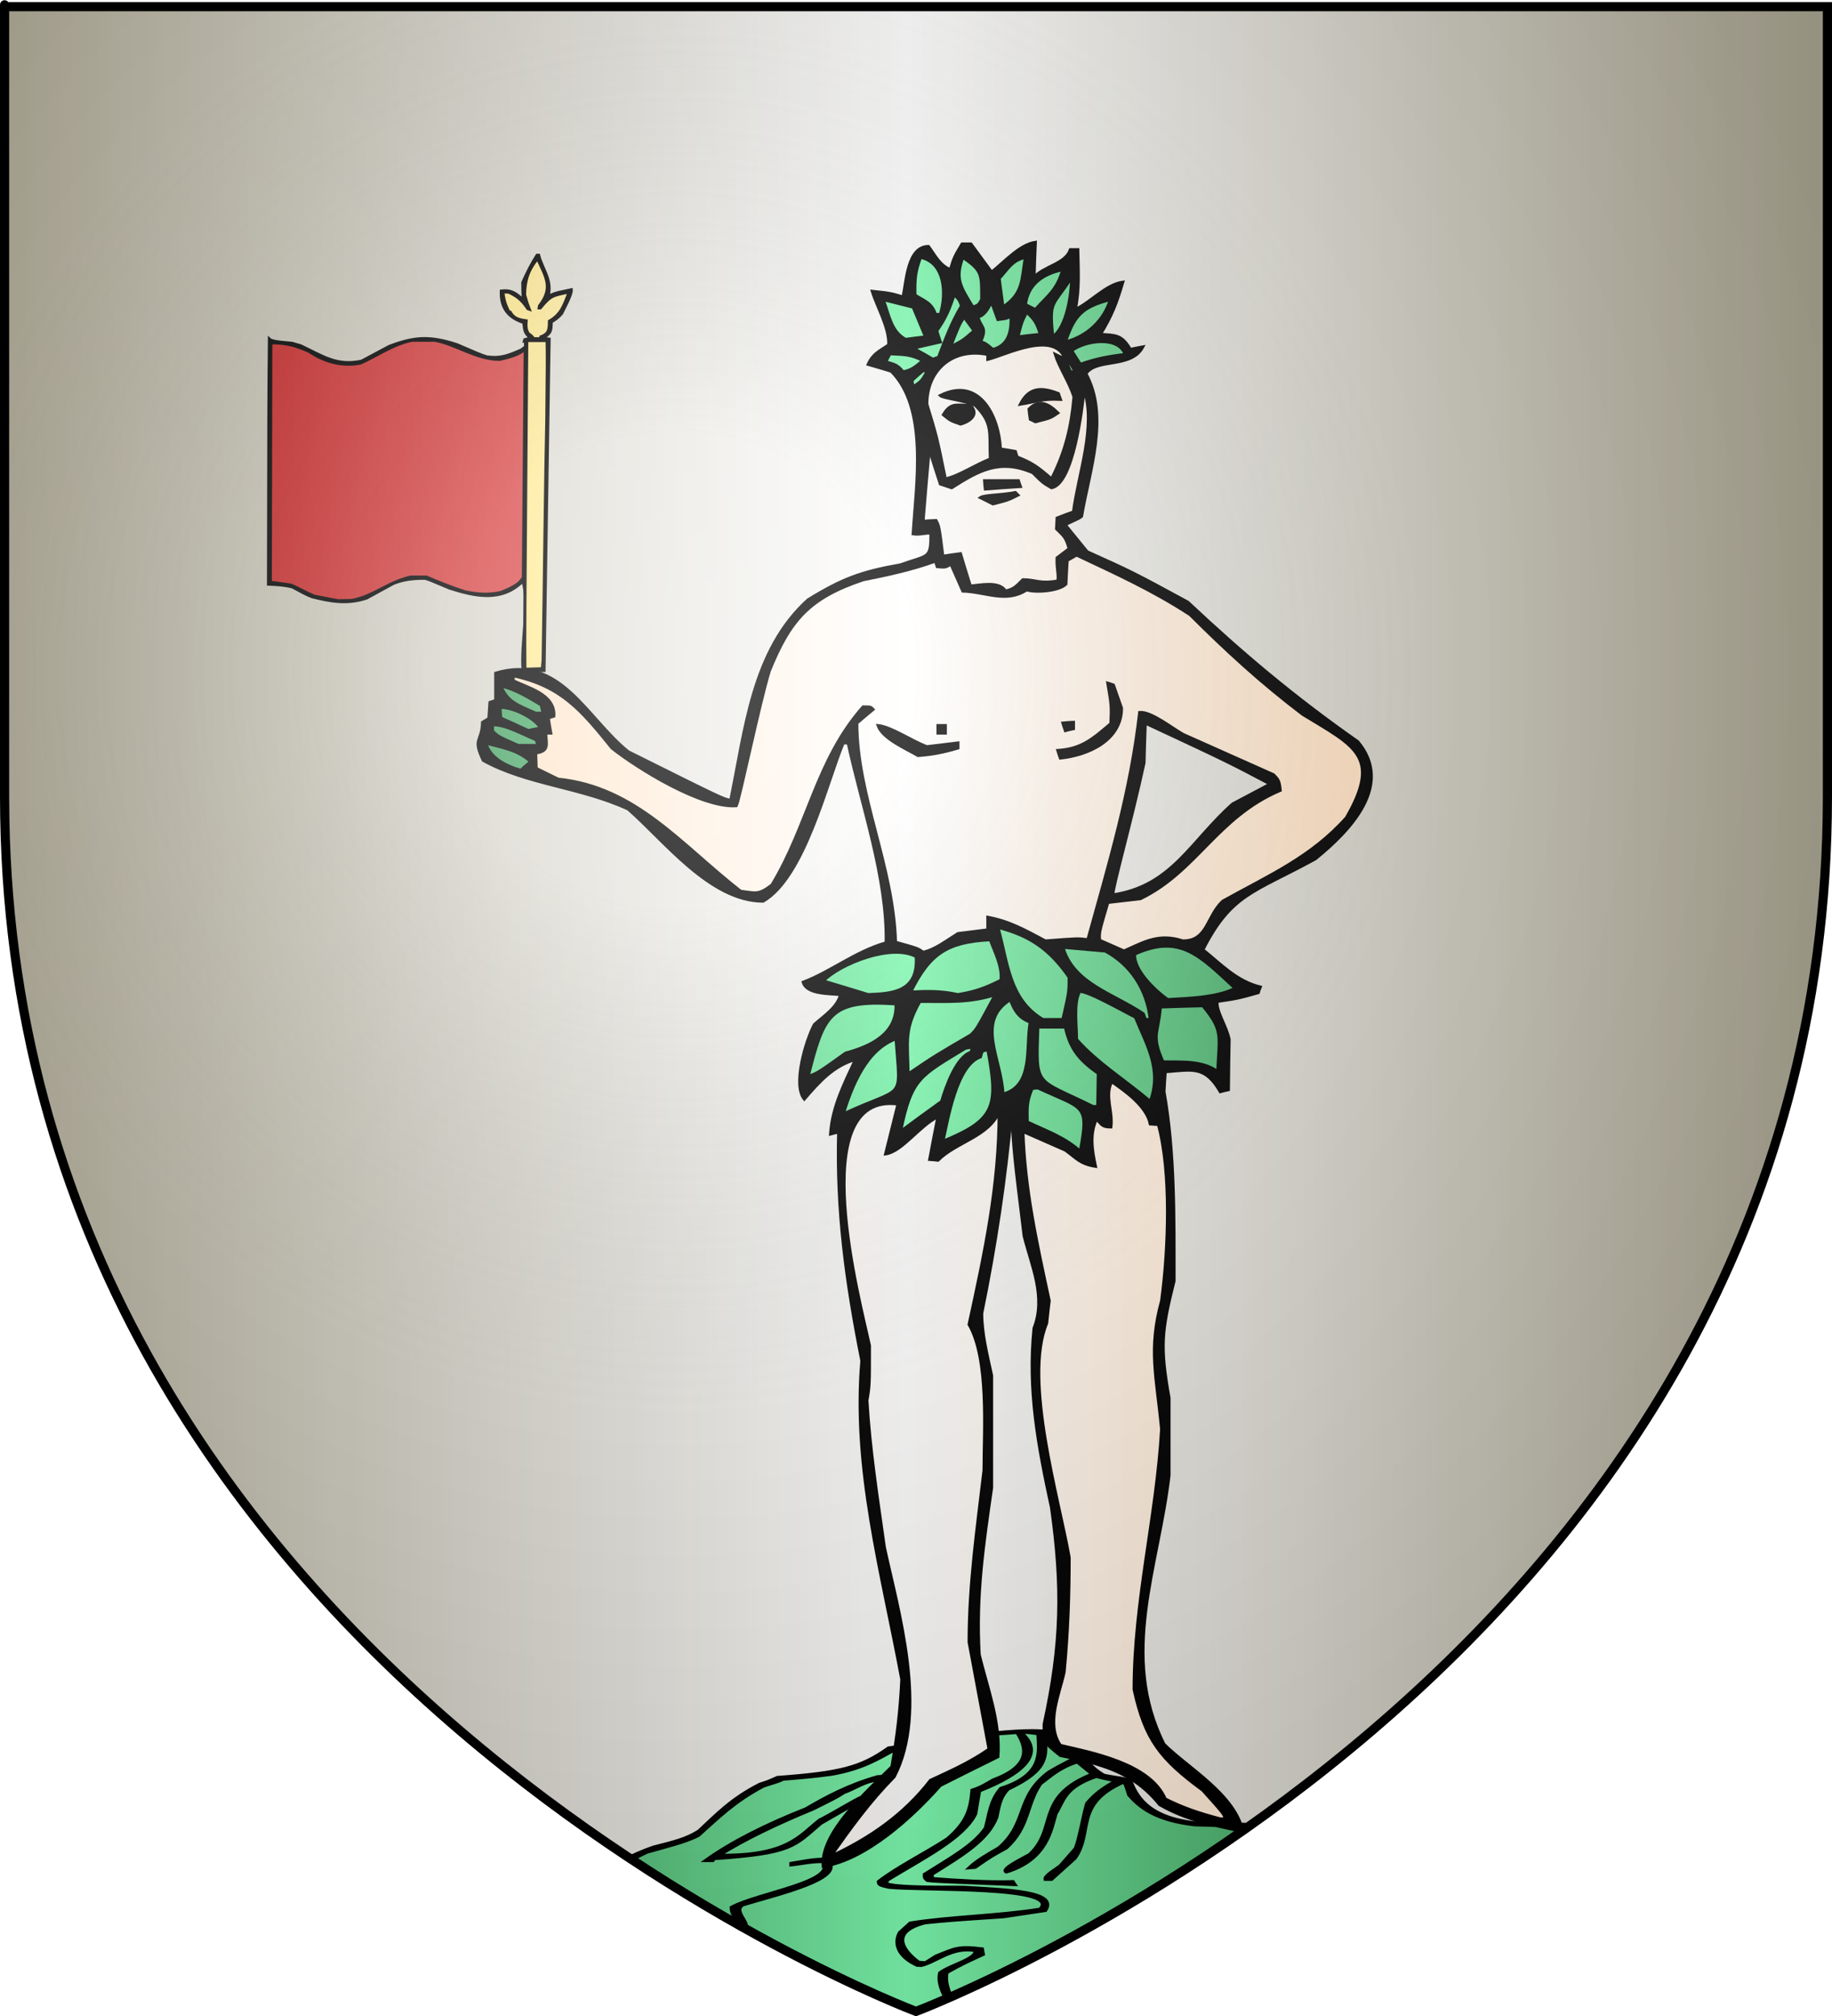 <?xml version="1.0" encoding="UTF-8" standalone="no"?><svg xmlns="http://www.w3.org/2000/svg" xmlns:cc="http://web.resource.org/cc/" xmlns:dc="http://purl.org/dc/elements/1.1/" xmlns:inkscape="http://www.inkscape.org/namespaces/inkscape" xmlns:rdf="http://www.w3.org/1999/02/22-rdf-syntax-ns#" xmlns:sodipodi="http://sodipodi.sourceforge.net/DTD/sodipodi-0.dtd" xmlns:svg="http://www.w3.org/2000/svg" xmlns:xlink="http://www.w3.org/1999/xlink" height="660" id="svg2" inkscape:export-filename="/Users/olivier/Desktop/Blason Rouge/Blason_Vide_3D.png" inkscape:export-xdpi="144" inkscape:export-ydpi="144" inkscape:version="0.44" sodipodi:docbase="D:\Mes documents\Renaud-Notre Lapin" sodipodi:docname="Blason_Vide_3D.svg" sodipodi:version="0.32" version="1.0" width="600">
	<rect width="100%" height="100%" fill="#808080" stroke="none"/>
	<sodipodi:namedview bordercolor="#666666" borderopacity="1.0" gridtolerance="10.0" guidetolerance="10.0" height="660px" id="base" inkscape:current-layer="layer3" inkscape:cx="396.46229" inkscape:cy="478.04383" inkscape:pageopacity="0.0" inkscape:pageshadow="2" inkscape:window-height="712" inkscape:window-width="1024" inkscape:window-x="-4" inkscape:window-y="-4" inkscape:zoom="0.44547727" objecttolerance="10.0" pagecolor="#ffffff" showgrid="false"/>
	<desc id="desc4">Flag of Canton of Valais (Wallis)</desc>
	<defs id="defs6">
		<linearGradient id="linearGradient2893">
			<stop id="stop2895" offset="0" style="stop-color:white;stop-opacity:0.314;"/>
			<stop id="stop2897" offset="0.19" style="stop-color:white;stop-opacity:0.251;"/>
			<stop id="stop2901" offset="0.6" style="stop-color:#6b6b6b;stop-opacity:0.125;"/>
			<stop id="stop2899" offset="1" style="stop-color:black;stop-opacity:0.125;"/>
		</linearGradient>
		<linearGradient id="linearGradient2885">
			<stop id="stop2887" offset="0" style="stop-color:white;stop-opacity:1;"/>
			<stop id="stop2891" offset="0.229" style="stop-color:white;stop-opacity:1;"/>
			<stop id="stop2889" offset="1" style="stop-color:black;stop-opacity:1;"/>
		</linearGradient>
		<linearGradient id="linearGradient2955">
			<stop id="stop2867" offset="0" style="stop-color:#fd0000;stop-opacity:1;"/>
			<stop id="stop2873" offset="0.5" style="stop-color:#e77275;stop-opacity:0.659;"/>
			<stop id="stop2959" offset="1" style="stop-color:black;stop-opacity:0.323;"/>
		</linearGradient>
		<radialGradient cx="225.524" cy="218.901" fx="225.524" fy="218.901" gradientTransform="matrix(-4.167939e-4,2.183,-1.884,-3.599562e-4,615.597,-289.121)" gradientUnits="userSpaceOnUse" id="radialGradient2961" inkscape:collect="always" r="300" xlink:href="#linearGradient2955"/>
		<polygon id="star" points="0,-1 0.588,0.809 -0.951,-0.309 0.951,-0.309 -0.588,0.809 0,-1 " transform="scale(53,53)"/>
		<clipPath id="clip">
			<path d="M 0,-200 L 0,600 L 300,600 L 300,-200 L 0,-200 z " id="path10"/>
		</clipPath>
		<radialGradient cx="225.524" cy="218.901" fx="225.524" fy="218.901" gradientTransform="matrix(-4.167939e-4,2.183,-1.884,-3.599562e-4,615.597,-289.121)" gradientUnits="userSpaceOnUse" id="radialGradient1911" inkscape:collect="always" r="300" xlink:href="#linearGradient2955"/>
		<radialGradient cx="225.524" cy="218.901" fx="225.524" fy="218.901" gradientTransform="matrix(0,1.749,-1.593,-1.049767e-7,551.788,-191.29)" gradientUnits="userSpaceOnUse" id="radialGradient2865" inkscape:collect="always" r="300" xlink:href="#linearGradient2955"/>
		<radialGradient cx="225.524" cy="218.901" fx="225.524" fy="218.901" gradientTransform="matrix(0,1.386,-1.323,-5.741131e-8,-158.082,-109.541)" gradientUnits="userSpaceOnUse" id="radialGradient2871" inkscape:collect="always" r="300" xlink:href="#linearGradient2955"/>
		<radialGradient cx="221.445" cy="226.331" fx="221.445" fy="226.331" gradientTransform="matrix(1.353,0,0,1.349,-77.629,-85.747)" gradientUnits="userSpaceOnUse" id="radialGradient3163" inkscape:collect="always" r="300" xlink:href="#linearGradient2893"/>
	<linearGradient gradientUnits="userSpaceOnUse" id="linearGradientgueules" spreadMethod="reflect" x1="297" x2="0" y1="100" y2="100"><stop id="stop15105" offset="0.000" style="stop-color:#ff8080;stop-opacity:1.000;"/><stop id="stop15106" offset="1.000" style="stop-color:#aa0000;stop-opacity:1.000;"/></linearGradient><linearGradient gradientUnits="userSpaceOnUse" id="linearGradientazur" spreadMethod="reflect" x1="297" x2="0" y1="100" y2="100"><stop id="stop15107" offset="0.000" style="stop-color:#80b3ff;stop-opacity:1.000;"/><stop id="stop15108" offset="1.000" style="stop-color:#002255;stop-opacity:1.000;"/></linearGradient><linearGradient gradientUnits="userSpaceOnUse" id="linearGradientsinople" spreadMethod="reflect" x1="297" x2="0" y1="100" y2="100"><stop id="stop15109" offset="0.000" style="stop-color:#80ffb3;stop-opacity:1.000;"/><stop id="stop15110" offset="1.000" style="stop-color:#003200;stop-opacity:1.000;"/></linearGradient><linearGradient gradientUnits="userSpaceOnUse" id="linearGradientsable" spreadMethod="reflect" x1="297" x2="0" y1="100" y2="100"><stop id="stop15111" offset="0.000" style="stop-color:#b3b3b3;stop-opacity:1.000;"/><stop id="stop15112" offset="1.000" style="stop-color:#333333;stop-opacity:1.000;"/></linearGradient><linearGradient gradientUnits="userSpaceOnUse" id="linearGradientor" spreadMethod="reflect" x1="297" x2="0" y1="100" y2="100"><stop id="stop15113" offset="0.000" style="stop-color:#ffffff;stop-opacity:1.000;"/><stop id="stop15114" offset="1.000" style="stop-color:#ffcc00;stop-opacity:1.000;"/></linearGradient><linearGradient gradientUnits="userSpaceOnUse" id="linearGradientargent" spreadMethod="reflect" x1="297" x2="0" y1="100" y2="100"><stop id="stop15115" offset="0.000" style="stop-color:#ffffff;stop-opacity:1.000;"/><stop id="stop15116" offset="1.000" style="stop-color:#aca793;stop-opacity:1.000;"/></linearGradient><linearGradient gradientUnits="userSpaceOnUse" id="linearGradientpourpre" spreadMethod="reflect" x1="297" x2="0" y1="100" y2="100"><stop id="stop15117" offset="0.000" style="stop-color:#ffffff;stop-opacity:1.000;"/><stop id="stop15118" offset="1.000" style="stop-color:#d576ad;stop-opacity:1.000;"/></linearGradient><linearGradient gradientUnits="userSpaceOnUse" id="linearGradientcarnation" spreadMethod="reflect" x1="297" x2="0" y1="100" y2="100"><stop id="stop15119" offset="0.000" style="stop-color:#ffffff;stop-opacity:1.000;"/><stop id="stop15120" offset="1.000" style="stop-color:#ffc282;stop-opacity:1.000;"/></linearGradient></defs>
	<g id="layer3" inkscape:groupmode="layer" inkscape:label="Fond écu" style="display:inline">
		<svg:path d="M 300.000,658.500 C 300.000,658.500 598.500,546.180 598.500,260.728 C 598.500,-24.723 598.500,2.176 598.500,2.176 L 1.500,2.176 L 1.500,260.728 C 1.500,546.180 300.000,658.500 300.000,658.500 z" id="path2855" style="fill:url(#linearGradientargent);stroke:black;stroke-width:1px"/></g>
	<g id="layer4" inkscape:groupmode="layer" inkscape:label="Meubles" sodipodi:insensitive="true"><svg:g id="g3"><svg:path d="M 171.318,219.508 C 170.576,210.612 173.628,196.992 171.216,190.233 C 164.269,197.181 155.519,195.160 147.292,192.544 C 140.621,189.724 140.621,189.724 139.211,189.317 C 135.287,189.317 132.511,189.593 128.921,190.931 C 125.955,192.544 122.990,194.158 120.041,195.785 C 113.776,197.835 108.616,196.948 102.279,195.378 C 100.258,194.565 100.258,194.565 95.811,192.152 C 93.093,191.469 90.549,191.338 87.933,191.235 C 88.035,131.274 88.035,131.274 88.239,111.083 C 89.184,112.028 94.067,112.188 95.608,112.391 C 96.553,112.653 97.497,112.930 98.442,113.206 C 105.738,116.636 110.215,119.995 118.427,118.250 C 121.450,116.636 124.473,115.023 127.511,113.409 C 135.883,110.226 140.766,110.008 149.516,112.799 C 156.973,116.026 156.973,116.026 159.400,116.840 C 163.977,117.465 166.347,116.462 170.707,114.616 C 171.711,113.816 171.711,113.816 172.118,113.715 C 172.118,113.032 172.118,112.363 172.118,111.694 C 171.971,111.694 171.841,111.694 171.711,111.694 C 171.753,111.534 171.797,111.375 171.856,111.229 C 173.527,110.778 173.527,110.778 173.730,110.575 C 171.725,108.962 171.841,107.958 171.550,105.574 C 166.434,103.961 163.963,100.675 164.181,95.283 C 167.307,94.876 169.036,95.980 171.362,98.306 C 171.405,97.361 171.216,96.344 171.216,92.507 C 172.568,89.439 174.108,86.358 175.896,83.567 C 176.056,83.567 176.230,83.567 176.405,83.567 C 177.655,88.334 180.882,91.562 179.487,97.158 C 181.986,95.646 184.268,95.573 187.102,94.876 C 187.247,96.387 184.704,101.054 183.934,102.609 C 182.858,103.903 181.884,104.572 180.533,105.371 C 180.489,108.642 180.372,108.874 177.771,110.778 C 178.455,110.851 179.137,110.938 179.835,111.026 C 179.283,147.177 178.731,183.343 178.179,219.508 C 175.881,219.508 173.600,219.508 171.318,219.508 z" id="path4" style="fill:#000000;stroke:black;stroke-width:1"/><svg:path d="M 171.914,219.102 C 171.812,208.606 171.812,208.606 172.524,111.490 C 174.734,111.490 176.957,111.490 179.181,111.490 C 179.283,117.756 179.283,117.756 179.080,137.336 C 178.672,153.892 178.280,193.561 177.873,216.266 C 177.786,217.153 177.699,218.040 177.611,218.941 C 175.707,218.985 173.803,219.044 171.914,219.102 z" id="path5" style="fill:url(#linearGradientor);stroke:black;stroke-width:1"/><svg:path d="M 110.753,196.686 C 108.122,196.178 105.491,195.670 102.875,195.175 C 100.855,194.361 96.422,191.948 95.201,191.541 C 92.977,191.235 90.753,190.931 88.544,190.625 C 88.588,164.489 88.632,138.368 88.689,112.246 C 93.544,112.145 96.829,113.075 101.262,115.023 C 106.218,118.366 111.973,120.038 118.020,118.860 C 123.703,116.331 128.702,112.639 134.981,111.389 C 137.467,111.389 139.953,111.389 142.438,111.389 C 149.777,112.813 156.013,117.654 163.644,117.654 C 165.853,117.102 170.679,116.142 172.015,113.918 C 171.812,138.950 171.608,163.981 171.405,189.012 C 170.126,191.584 166.536,192.965 164.050,193.969 C 159.777,194.884 156.479,194.608 152.335,193.765 C 147.830,192.326 143.789,190.683 139.618,188.910 C 137.932,188.910 136.246,188.910 134.575,188.910 C 127.322,190.480 122.206,195.335 115.186,196.585 C 113.704,196.614 112.221,196.643 110.753,196.686 z" id="path6" style="fill:url(#linearGradientgueules);stroke:black;stroke-width:1"/><svg:path d="M 174.748,110.880 C 174.138,109.994 173.832,109.805 173.076,109.311 C 172.118,107.973 172.219,106.446 172.321,105.037 C 169.951,104.688 168.280,104.324 167.073,102.202 C 166.928,102.202 166.797,102.202 166.666,102.202 C 165.358,99.542 165.039,98.321 164.646,95.545 C 165.315,95.573 165.984,95.603 166.666,95.646 C 169.530,97.042 170.925,98.161 172.873,101.040 C 173.019,101.083 173.164,101.141 173.324,101.199 C 172.626,99.382 172.626,99.382 171.812,96.547 C 171.812,91.940 173.033,88.175 176.056,84.643 C 178.905,90.878 181.273,94.236 176.667,100.181 C 176.623,100.385 176.594,100.588 176.565,100.792 C 176.695,100.792 176.826,100.792 176.957,100.792 C 180.416,96.577 180.983,96.766 186.449,95.545 C 184.733,99.905 183.992,102.783 179.937,105.168 C 179.908,107.696 179.922,109.267 177.161,110.284 C 177.161,110.473 177.161,110.676 177.161,110.880 C 176.347,110.880 175.547,110.880 174.748,110.880 z" id="path7" style="fill:url(#linearGradientor);stroke:black;stroke-width:1"/></svg:g><svg:g id="g4"><svg:path d="M 538.477,664.610 C 389.618,664.142 240.804,663.689 91.944,663.235 C 91.944,663.363 91.944,663.491 91.944,663.632 C 90.095,663.533 90.095,663.533 86.938,662.938 C 87.569,662.739 87.569,662.739 89.463,662.640 C 88.517,652.011 88.517,652.011 87.569,648.072 C 94.560,647.717 96.859,644.883 99.159,643.154 C 101.639,642.375 109.486,640.702 112.147,639.852 C 118.370,636.706 122.203,633.276 129.824,630.554 C 143.713,627.012 161.255,624.957 177.129,622.193 C 194.265,617.262 198.550,610.063 213.927,604.734 C 221.007,602.920 224.705,602.056 228.808,599.476 C 234.671,594.048 239.360,588.946 248.830,584.128 C 251.356,583.334 251.356,583.334 254.603,581.903 C 275.121,580.373 281.840,578.743 290.950,572.252 C 299.653,571.147 302.224,570.324 306.597,567.731 C 312.280,567.647 317.917,567.561 323.644,567.490 C 331.445,566.838 338.841,565.932 346.958,567.334 C 354.894,571.685 353.768,576.546 361.523,581.166 C 363.824,581.761 369.189,582.272 370.317,582.937 C 372.076,587.302 375.322,595.139 391.918,596.812 C 398.997,597.010 406.078,597.209 413.203,597.407 C 420.508,598.938 419.155,603.487 419.155,605.967 C 422.041,611.097 426.686,614.541 437.960,618.551 C 439.583,620.394 438.907,622.165 441.071,624.065 C 453.157,626.048 480.981,624.333 489.954,628.400 C 491.668,629.988 493.382,631.575 495.095,633.163 C 496.494,633.219 502.131,632.822 504.159,632.865 C 507.001,637.896 504.115,638.604 517.959,640.546 C 518.410,642.119 519.041,642.984 521.251,644.528 C 527.203,646.201 530.946,646.994 542.220,649.942 C 541.408,650.183 541.408,650.183 540.687,651.515 C 541.680,655.838 541.048,660.103 539.876,664.454 C 539.379,664.497 538.928,664.553 538.477,664.610 z" id="path8" style="fill:#000000;stroke:black;stroke-width:1"/><svg:path d="M 528.466,664.015 C 382.944,663.547 237.466,663.093 91.944,662.640 C 91.313,657.907 90.681,653.188 90.095,648.468 C 97.491,647.122 98.303,645.648 101.639,643.352 C 105.112,642.473 107.592,642.077 113.364,640.447 C 119.001,637.825 123.420,635.189 127.344,632.326 C 130.139,631.207 133.071,630.513 136.543,629.619 C 136.498,630.130 136.453,630.640 136.408,631.150 C 127.569,632.312 123.240,637.357 120.263,640.050 C 107.006,642.898 105.518,644.301 99.159,649.064 C 99.205,649.205 99.249,649.346 99.295,649.503 C 99.791,649.503 100.331,649.503 100.873,649.503 C 103.398,647.647 105.968,645.789 108.539,643.947 C 112.868,642.743 119.767,641.424 122.970,640.007 C 126.172,636.989 128.426,635.076 133.747,632.469 C 134.153,632.469 134.559,632.469 135.010,632.469 C 133.612,634.296 133.612,634.296 132.981,636.266 C 129.328,638.307 127.434,639.654 125.450,641.977 C 112.282,645.052 110.027,646.484 107.006,651.812 C 107.637,651.756 108.313,651.700 108.990,651.657 C 113.590,646.838 113.500,645.138 127.164,642.616 C 128.156,641.354 129.553,638.066 133.928,637.641 C 134.288,637.853 134.650,638.066 135.010,638.278 C 140.377,638.760 144.254,638.590 144.254,640.801 C 143.443,640.546 143.443,640.546 141.865,640.546 C 137.896,644.203 132.079,647.575 126.081,651.034 C 126.126,651.232 126.172,651.445 126.216,651.657 C 126.712,651.657 127.254,651.657 127.795,651.657 C 132.034,649.021 136.272,646.385 140.511,643.749 C 142.992,641.581 142.992,641.581 144.254,640.985 C 144.254,643.876 139.655,647.136 137.986,650.240 C 136.949,650.792 135.912,651.345 134.874,651.912 C 135.280,652.068 135.686,652.237 136.092,652.408 C 138.618,651.430 138.618,651.430 138.933,651.034 C 142.496,651.104 145.292,650.481 148.133,650.579 C 147.502,651.204 146.870,651.827 146.284,652.451 C 146.780,652.451 147.276,652.451 147.817,652.451 C 149.621,651.104 149.801,650.183 153.950,649.658 C 153.093,651.289 152.281,652.933 151.469,654.576 C 152.101,654.520 152.777,654.463 153.454,654.421 C 154.762,652.507 156.160,650.722 156.160,648.865 C 155.889,648.809 155.618,648.752 155.348,648.709 C 150.658,649.333 145.608,650.211 140.827,650.438 C 140.331,647.306 143.848,644.500 146.734,641.581 C 146.734,637.782 143.262,638.931 136.228,637.684 C 133.116,634.920 137.490,631.561 139.881,628.982 C 152.597,626.785 165.946,624.957 178.392,622.591 C 193.859,618.212 200.533,611.721 211.897,606.364 C 217.895,604.635 224.659,603.076 228.808,600.851 C 235.211,595.168 240.442,589.797 250.093,584.709 C 255.099,583.136 255.099,583.136 256.497,582.484 C 266.057,581.662 266.057,581.662 272.325,580.869 C 282.697,579.040 287.657,575.752 293.430,572.649 C 300.058,571.728 304.974,570.324 308.491,568.312 C 316.834,568.100 324.500,567.887 333.024,567.192 C 336.496,572.564 337.217,578.289 325.222,582.739 C 323.192,583.873 321.388,585.120 318.323,586.084 C 317.827,591.980 316.834,596.401 310.205,602.027 C 303.125,606.633 293.700,611.309 287.657,616.015 C 287.657,616.979 288.063,617.191 291.130,617.857 C 302.134,619.005 347.995,617.361 340.554,625.042 C 326.575,627.267 311.197,627.451 298.029,629.578 C 296.857,630.626 295.685,631.675 294.557,632.723 C 292.708,636.082 293.790,640.405 300.329,643.394 C 300.780,643.409 301.276,643.423 301.772,643.451 C 307.003,642.147 311.784,637.259 319.405,638.576 C 319.675,641.396 311.288,643.239 307.725,645.918 C 306.733,650.325 310.160,654.832 312.234,659.338 C 312.910,659.381 313.588,659.438 314.309,659.494 C 312.370,654.874 309.168,650.283 310.205,645.719 C 315.256,642.955 315.256,642.955 322.066,639.809 C 321.930,639.214 321.840,638.619 321.750,638.037 C 313.407,636.961 312.370,638.137 306.463,640.405 C 305.290,641.128 304.162,641.850 303.035,642.573 C 302.314,642.516 301.636,642.459 300.960,642.417 C 295.729,638.548 291.446,632.426 303.035,629.478 C 311.152,628.684 311.152,628.684 328.649,627.508 C 333.248,626.814 337.849,626.119 342.448,625.439 C 346.732,619.175 330.227,618.749 315.571,617.857 C 310.566,617.814 292.753,618.069 290.182,616.595 C 290.363,616.199 290.588,615.802 290.814,615.419 C 302.584,608.234 315.707,601.758 319.585,593.765 C 319.991,591.271 320.396,588.776 320.848,586.282 C 335.098,580.656 342.628,574.066 334.421,567.136 C 336.451,567.094 337.623,567.278 339.923,567.590 C 340.103,573.215 342.042,580.996 327.702,585.502 C 324.140,589.570 323.914,594.175 322.696,598.484 C 318.728,604.252 311.152,608.305 302.720,613.648 C 302.720,614.824 302.720,614.824 303.666,615.617 C 306.147,615.915 306.147,615.915 332.437,616.979 C 332.212,616.666 331.986,616.340 331.806,616.015 C 323.644,616.284 313.001,615.604 305.515,615.023 C 305.380,614.555 305.290,614.102 305.199,613.648 C 315.797,607.030 323.553,602.367 326.485,594.941 C 327.206,591.795 327.387,588.649 330.227,585.701 C 343.530,579.409 342.899,575.058 342.268,567.731 C 343.350,567.745 344.432,567.759 345.560,567.788 C 349.483,570.226 350.746,572.592 352.144,575.356 C 350.881,576.249 348.401,577.226 343.396,580.189 C 332.482,588.351 336.631,596.755 327.071,604.989 C 323.282,607.185 319.901,609.085 317.375,611.480 C 318.051,611.423 318.728,611.366 319.405,611.323 C 324.590,607.738 324.590,607.738 329.596,604.989 C 337.263,598.144 336.090,590.916 340.870,583.930 C 343.982,581.606 347.093,578.629 352.775,576.844 C 354.534,578.275 356.292,579.720 358.097,581.166 C 357.645,581.166 357.239,581.166 356.834,581.166 C 339.021,588.663 346.326,598.640 337.127,607.158 C 335.684,608.036 327.161,612.089 329.596,612.854 C 343.124,608.744 344.342,598.824 345.875,593.765 C 348.761,588.975 348.807,585.163 359.043,581.563 C 362.470,582.441 362.470,582.441 365.627,582.937 C 360.892,585.489 358.412,587.458 355.886,590.420 C 354.669,594.559 353.406,602.225 352.144,605.188 C 350.475,607.087 348.807,608.985 347.138,610.884 C 345.785,611.948 341.952,614.116 342.268,615.264 C 342.990,615.264 343.710,615.264 344.432,615.264 C 347.003,612.954 349.573,610.643 352.144,608.334 C 358.187,599.845 351.828,590.690 367.791,583.533 C 368.423,583.731 368.423,583.731 369.685,587.670 C 373.023,591.398 378.073,595.933 391.287,597.407 C 397.735,597.605 404.229,597.803 410.723,598.003 C 418.524,599.221 416.676,602.736 416.676,605.188 C 418.794,609.935 422.583,613.648 431.827,617.616 C 439.403,619.218 436.066,622.293 439.538,624.858 C 438.456,625.013 437.418,625.170 436.382,625.340 C 437.058,625.354 437.734,625.368 438.411,625.382 C 439.132,628.018 434.037,632.326 432.323,635.090 C 430.159,641.269 434.172,641.552 444.228,646.696 C 445.175,647.802 445.806,649.758 448.602,650.636 C 462.627,642.786 458.749,634.239 467.722,626.232 C 474.036,626.530 481.973,626.927 487.114,628.486 C 489.594,629.974 491.668,632.114 493.382,633.900 C 496.494,633.829 499.606,633.772 502.762,633.715 C 504.250,637.839 503.709,639.469 516.561,640.985 C 516.787,642.700 517.147,643.480 520.620,645.124 C 536.583,649.362 536.583,649.362 537.846,649.460 C 538.928,654.222 538.658,658.998 538.477,663.830 C 535.141,663.887 531.804,663.944 528.466,664.015 z" id="path9" style="fill:url(#linearGradientsinople);stroke:black;stroke-width:1"/><svg:path d="M 257.309,655.157 C 257.263,652.847 258.300,643.182 253.836,641.779 C 253.115,645.081 253.069,650.154 248.064,653.046 C 247.523,653.046 246.981,653.046 246.485,653.046 C 246.350,652.606 248.830,650.240 250.093,648.468 C 250.634,646.541 251.582,644.797 250.724,642.955 C 247.884,644.033 245.043,645.109 242.247,646.201 C 240.714,649.205 237.782,651.983 234.761,654.973 C 232.867,654.874 232.867,654.874 232.371,654.619 C 234.896,652.266 238.820,649.687 238.820,647.292 C 236.159,648.029 235.031,648.497 231.604,648.666 C 230.882,648.072 230.161,647.476 229.440,646.895 C 226.463,648.298 225.787,650.906 224.253,652.649 C 223.713,652.649 223.171,652.649 222.675,652.649 C 222.359,651.501 224.434,650.268 224.434,649.064 C 220.195,650.395 212.799,653.825 208.470,654.180 C 208.560,653.981 208.650,653.783 208.740,653.584 C 216.136,651.118 224.073,648.666 228.944,645.662 C 229.620,645.605 230.296,645.563 231.018,645.520 C 231.604,646.243 232.235,646.966 232.867,647.688 C 239.090,647.419 249.778,642.360 253.385,640.928 C 254.107,640.928 254.828,640.928 255.549,640.928 C 261.142,644.982 259.112,650.594 258.255,654.973 C 257.940,655.030 257.624,655.087 257.309,655.157 z" id="path10" style="fill:#000000;stroke:black;stroke-width:1"/><svg:path d="M 116.386,651.614 C 115.529,649.162 125.586,647.221 129.237,644.925 C 130.951,642.261 131.403,641.297 136.228,639.157 C 137.310,639.115 138.437,639.072 139.565,639.029 C 139.565,639.157 139.565,639.285 139.565,639.413 C 132.710,640.943 133.477,642.091 132.349,644.727 C 127.750,647.122 121.662,649.078 117.648,651.614 C 117.197,651.614 116.792,651.614 116.386,651.614 z" id="path11" style="fill:#000000;stroke:black;stroke-width:1"/><svg:path d="M 438.276,629.974 C 438.682,629.308 439.087,628.656 439.538,628.004 C 450.812,628.302 450.812,628.302 460.959,628.245 C 461.094,628.089 461.274,627.947 461.455,627.806 C 453.833,627.863 447.294,627.706 440.125,627.409 C 440.531,626.615 440.937,625.821 441.387,625.042 C 445.762,625.340 445.762,625.340 465.197,626.034 C 460.553,631.036 459.290,636.124 457.351,641.383 C 455.367,643.607 452.841,647.193 448.602,649.064 C 445.130,645.421 437.780,643.069 433.586,639.809 C 433.586,637.357 434.488,631.505 438.276,629.974 z" id="path12" style="fill:url(#linearGradientsinople);stroke:black;stroke-width:1"/><svg:path d="M 444.544,642.955 C 441.387,642.006 438.230,641.056 435.119,640.107 C 436.878,639.554 437.328,640.234 439.538,640.405 C 439.538,640.532 439.538,640.660 439.538,640.801 C 439.944,640.801 440.350,640.801 440.756,640.801 C 442.109,641.595 444.724,642.006 446.392,642.955 C 445.762,642.955 445.130,642.955 444.544,642.955 z" id="path13" style="fill:#000000;stroke:black;stroke-width:1"/><svg:path d="M 202.202,641.383 C 203.194,639.341 213.791,637.088 213.791,634.495 C 208.740,637.059 208.740,637.059 206.080,638.080 C 205.539,638.080 204.998,638.080 204.502,638.080 C 204.321,637.924 204.187,637.782 204.051,637.641 C 209.688,637.116 216.813,631.164 217.534,629.180 C 212.529,631.746 212.529,631.746 203.555,635.529 C 203.013,635.529 202.517,635.529 202.021,635.529 C 201.977,635.373 201.931,635.232 201.886,635.090 C 208.154,632.496 218.797,628.798 218.797,625.439 C 213.791,629.025 204.457,631.802 198.550,635.331 C 197.872,635.373 197.196,635.430 196.565,635.487 C 199.361,632.100 211.627,629.719 214.377,626.431 C 204.682,630.243 190.252,634.807 182.269,639.072 C 181.593,639.086 180.917,639.101 180.286,639.115 C 180.105,639.029 179.925,638.945 179.789,638.874 C 193.228,633.092 209.868,628.486 220.330,621.896 C 221.007,621.938 221.683,621.981 222.359,622.038 C 222.630,625.254 220.240,628.684 218.797,631.944 C 216.768,634.155 209.417,640.787 202.202,641.383 z" id="path14" style="fill:#000000;stroke:black;stroke-width:1"/><svg:path d="M 449.549,639.413 C 443.281,637.740 439.538,636.961 437.644,636.365 C 440.079,635.601 448.873,637.981 451.218,638.973 C 451.083,639.115 450.947,639.256 450.812,639.413 C 450.361,639.413 449.955,639.413 449.549,639.413 z" id="path15" style="fill:#000000;stroke:black;stroke-width:1"/><svg:path d="M 231.018,637.839 C 231.018,636.649 236.655,634.736 238.820,633.715 C 244.727,629.549 239.450,628.600 239.450,624.461 C 248.199,619.671 274.445,616.072 269.349,609.453 C 265.605,609.382 262.404,610.204 259.022,610.545 C 259.022,610.374 259.022,610.204 259.022,610.049 C 262.855,609.453 266.057,608.603 270.612,608.673 C 278.593,614.711 254.783,620.125 243.329,623.610 C 240.668,625.297 243.960,628.089 244.457,630.172 C 242.968,632.567 237.692,636.522 231.018,637.839 z" id="path16" style="fill:#000000;stroke:black;stroke-width:1"/><svg:path d="M 153.319,636.861 C 155.528,635.870 158.956,634.991 190.748,623.610 C 191.199,623.554 191.649,623.512 192.145,623.469 C 192.011,623.667 191.921,623.866 191.830,624.065 C 183.487,626.431 159.857,636.450 153.319,636.861 z" id="path17" style="fill:#000000;stroke:black;stroke-width:1"/><svg:path d="M 448.918,635.487 C 445.491,634.962 442.109,634.452 438.726,633.942 C 438.546,633.729 438.411,633.517 438.276,633.318 C 442.425,633.843 446.618,634.368 450.812,634.891 C 450.812,635.090 450.812,635.289 450.812,635.487 C 450.181,635.487 449.549,635.487 448.918,635.487 z" id="path18" style="fill:#000000;stroke:black;stroke-width:1"/><svg:path d="M 438.276,629.974 C 441.433,629.832 444.499,630.795 447.656,631.448 C 452.029,631.844 452.029,631.844 456.449,631.944 C 455.367,634.013 440.531,630.626 438.276,629.974 z" id="path19" style="fill:#000000;stroke:black;stroke-width:1"/><svg:path d="M 231.018,609.113 C 239.496,603.048 250.770,597.350 263.892,592.192 C 270.296,588.464 277.511,584.483 287.387,581.662 C 291.761,581.393 293.565,581.166 297.533,582.102 C 297.713,585.248 293.790,587.147 284.230,588.649 C 284.321,588.450 284.411,588.252 284.546,588.054 C 291.265,586.183 295.369,585.248 295.008,582.300 C 283.374,582.229 283.374,584.142 276.383,586.878 C 273.903,588.450 273.903,588.450 266.373,592.192 C 254.647,597.025 244.231,601.956 235.527,607.384 C 257.804,607.654 261.682,601.135 268.266,595.933 C 273.272,593.368 278.278,590.222 281.570,588.592 C 282.246,588.536 282.922,588.493 283.599,588.450 C 278.684,591.271 273.768,594.091 268.898,596.911 C 260.104,604.351 259.698,606.732 233.949,608.475 C 233.769,608.688 233.633,608.900 233.498,609.113 C 232.641,609.113 231.830,609.113 231.018,609.113 z" id="path20" style="fill:#000000;stroke:black;stroke-width:1"/><svg:path d="M 294.241,592.787 C 293.520,590.732 298.976,586.197 305.515,585.900 C 300.555,588.195 297.669,589.825 295.639,592.631 C 295.143,592.674 294.692,592.730 294.241,592.787 z" id="path21" style="fill:#000000;stroke:black;stroke-width:1"/></svg:g><svg:g id="g5"><svg:path d="M 269.602,610.990 C 268.660,599.833 284.394,586.093 292.113,578.401 C 293.881,568.184 294.883,559.905 295.355,549.805 C 288.755,514.338 279.267,480.986 282.273,445.461 C 277.086,419.566 273.964,396.196 274.670,370.595 C 273.786,370.771 272.902,371.005 272.019,371.241 C 272.608,362.256 276.616,354.623 280.210,346.814 C 272.844,348.986 268.306,354.153 263.415,359.790 C 259.644,355.210 263.828,340.883 266.715,335.422 C 270.074,332.428 274.199,329.844 275.319,325.616 C 271.665,325.205 264.241,325.558 263.062,321.564 C 272.196,318.100 280.033,311.582 290.228,308.647 C 290.640,287.273 282.095,263.432 277.794,243.234 C 277.205,243.234 276.675,243.234 276.143,243.234 C 270.723,256.210 263.474,287.155 249.921,295.023 C 232.537,295.023 217.392,274.941 205.724,264.842 C 189.872,257.561 172.665,256.856 158.285,248.929 C 154.750,241.530 157.815,243.175 158.050,236.480 C 158.698,236.069 159.406,235.659 160.112,235.247 C 160.231,233.486 160.348,231.724 160.466,229.963 C 161.055,229.728 161.704,229.551 162.352,229.376 C 162.352,226.381 162.352,223.386 162.352,220.391 C 183.448,213.991 191.935,235.013 205.724,246.110 C 236.838,261.612 236.838,261.612 239.313,262.023 C 244.145,238.653 246.385,212.934 264.653,196.375 C 275.849,189.505 281.978,187.216 294.942,184.926 C 304.253,181.578 304.901,183.163 304.901,174.532 C 303.133,174.356 301.071,175.119 299.067,174.767 C 300.069,158.443 304.076,133.722 291.878,121.508 C 289.344,120.746 286.810,119.982 284.335,119.278 C 285.926,115.814 287.930,115.050 291.053,112.936 C 291.407,107.475 287.222,100.429 285.690,95.379 C 291.701,96.025 291.701,96.025 295.767,97.258 C 296.887,91.973 297.240,80.699 304.076,80.699 C 305.962,83.165 307.730,86.982 311.266,88.274 C 312.503,84.222 312.503,84.222 315.096,79.877 C 316.039,79.877 316.981,79.877 317.983,79.877 C 320.223,82.931 322.462,85.984 324.760,89.096 C 328.885,85.866 334.012,80.053 339.080,79.349 C 338.903,83.107 338.785,86.924 338.667,90.740 C 342.321,86.982 348.862,86.453 350.571,81.756 C 351.337,81.756 352.163,81.756 352.987,81.756 C 353.105,88.332 353.577,94.557 352.163,101.368 C 357.702,98.609 362.180,93.206 367.719,92.384 C 365.775,99.019 364.125,103.423 360.353,109.472 C 365.303,109.824 367.307,109.472 370.195,114.404 C 371.550,114.110 372.905,113.817 374.261,113.582 C 370.430,120.746 359.116,117.105 355.639,122.331 C 363.300,136.424 356.759,154.039 354.225,169.013 C 353.164,170.010 349.746,171.068 348.921,171.889 C 351.279,174.767 353.636,177.703 356.052,180.639 C 371.019,187.392 371.019,187.392 388.993,197.139 C 407.025,214.050 423.820,228.202 444.680,242.822 C 456.466,256.915 442.382,271.770 430.773,281.165 C 410.502,292.264 403.372,292.498 393.943,310.936 C 399.836,315.633 404.904,321.211 412.741,323.150 C 412.506,323.736 412.270,324.324 412.093,324.970 C 405.375,326.849 405.375,326.849 398.598,327.847 C 398.304,331.311 401.663,335.833 402.547,340.295 C 402.429,345.757 402.369,351.218 402.310,356.737 C 401.426,356.913 400.543,357.148 399.659,357.383 C 394.650,348.810 390.643,350.160 381.627,350.865 C 381.450,353.038 381.332,355.210 381.215,357.383 C 384.750,377.172 384.514,398.603 384.514,419.331 C 380.389,435.831 379.859,440.763 382.864,457.674 C 382.864,466.072 382.864,474.527 382.864,482.983 C 379.388,513.105 366.541,541.820 381.215,571.061 C 389.229,578.988 404.432,587.503 407.025,599.599 C 396.771,597.308 388.462,595.782 379.800,590.791 C 370.843,579.693 360.118,577.403 347.271,574.702 C 341.791,570.298 341.967,570.592 341.967,564.484 C 347.743,538.119 348.038,519.506 344.384,493.552 C 339.964,473.177 336.605,455.033 338.667,434.833 C 342.675,424.557 337.902,414.516 335.426,404.652 C 332.126,377.758 332.126,377.758 331.301,363.901 C 329.239,386.390 326.116,407.470 321.519,429.960 C 321.519,436.595 323.287,443.524 324.760,450.335 C 324.760,462.549 324.760,474.762 324.760,487.035 C 322.049,505.825 319.575,522.442 320.694,541.702 C 323.228,552.212 327.706,563.779 326.822,575.112 C 320.518,578.225 314.212,581.337 307.966,584.508 C 298.832,594.842 283.628,608.818 269.602,610.990 z" id="path22" style="fill:#000000;stroke:black;stroke-width:1"/><svg:path d="M 272.019,607.760 C 278.737,598.248 284.747,589.910 292.880,581.630 C 304.017,560.139 294.118,527.257 289.639,506.588 C 287.341,490.205 284.865,474.585 283.922,458.497 C 284.747,453.623 284.747,453.623 284.747,440.529 C 281.860,426.906 262.944,357.383 294.118,361.435 C 292.761,366.837 291.407,372.297 290.051,377.758 C 295.413,376.995 301.071,368.598 307.199,365.545 C 306.257,370.184 305.373,374.881 304.489,379.579 C 305.373,379.638 306.257,379.697 307.199,379.813 C 313.210,373.824 323.935,372.004 327.235,363.901 C 327.235,388.093 322.638,409.525 317.394,433.600 C 323.994,445.109 322.286,468.186 322.286,481.339 C 320.105,499.952 317.394,518.449 317.394,537.591 C 319.575,549.277 321.755,560.961 323.935,572.646 C 317.689,576.992 311.442,579.751 304.724,582.863 C 296.062,594.079 284.865,601.830 272.019,607.760 z" id="path23" style="fill:url(#linearGradientcarnation);stroke:black;stroke-width:1"/><svg:path d="M 399.659,595.488 C 392.528,593.609 387.519,591.907 381.627,588.970 C 376.618,577.285 357.407,573.820 347.271,571.413 C 342.439,564.426 346.917,554.737 348.509,547.397 C 349.746,534.479 350.158,522.266 350.158,509.876 C 346.800,490.675 335.072,451.686 342.792,433.189 C 343.028,430.723 343.323,428.256 343.618,425.849 C 339.492,406.590 335.662,389.561 335.014,370.418 C 339.610,372.415 344.265,374.470 348.921,376.525 C 352.515,379.108 353.753,381.046 358.762,381.810 C 357.583,376.290 356.818,371.241 359.116,366.308 C 360.766,367.952 360.766,368.951 363.830,368.951 C 364.478,363.666 361.708,358.851 364.066,354.094 C 368.368,357.090 375.498,362.022 376.736,367.952 C 377.620,368.011 378.504,368.070 379.388,368.128 C 383.630,383.689 382.746,408.762 380.448,425.849 C 376.088,441.703 378.798,450.629 380.448,467.892 C 378.798,496.488 371.432,524.145 371.432,553.094 C 375.026,569.534 379.977,575.817 393.943,586.093 C 400.896,593.844 400.896,593.844 401.309,595.488 C 400.720,595.488 400.189,595.488 399.659,595.488 z" id="path24" style="fill:url(#linearGradientcarnation);stroke:black;stroke-width:1"/><svg:path d="M 353.812,376.936 C 348.390,372.122 342.380,370.184 336.428,367.306 C 336.310,362.139 336.310,360.554 338.019,356.326 C 338.608,356.267 339.257,356.209 339.905,356.150 C 354.991,363.196 356.759,361.141 353.812,376.936 z" id="path25" style="fill:url(#linearGradientsinople);stroke:black;stroke-width:1"/><svg:path d="M 308.790,373.648 C 310.441,366.543 313.210,348.751 321.107,345.991 C 321.283,345.345 321.460,344.699 321.696,344.112 C 322.286,343.936 322.875,343.760 323.522,343.584 C 327.000,362.197 326.057,366.601 308.790,373.648 z" id="path26" style="fill:url(#linearGradientsinople);stroke:black;stroke-width:1"/><svg:path d="M 294.942,370.418 C 298.537,352.861 301.306,352.274 316.156,343.173 C 316.981,342.997 317.807,342.879 318.632,342.762 C 318.396,343.349 318.160,343.936 317.983,344.524 C 313.269,345.932 309.793,355.798 308.378,360.613 C 303.841,363.842 299.421,367.131 294.942,370.418 z" id="path27" style="fill:url(#linearGradientsinople);stroke:black;stroke-width:1"/><svg:path d="M 276.143,364.722 C 279.032,355.563 283.628,343.643 293.469,340.061 C 294.942,361.141 296.651,355.151 276.143,364.722 z" id="path28" style="fill:url(#linearGradientsinople);stroke:black;stroke-width:1"/><svg:path d="M 357.937,362.256 C 338.962,352.802 339.197,356.443 339.905,336.244 C 342.910,336.244 345.916,336.244 348.921,336.244 C 350.395,342.997 353.164,346.872 359.705,351.393 C 359.646,354.976 359.588,358.616 359.529,362.256 C 358.998,362.256 358.467,362.256 357.937,362.256 z" id="path29" style="fill:url(#linearGradientsinople);stroke:black;stroke-width:1"/><svg:path d="M 376.736,360.613 C 368.309,353.448 359.410,348.047 352.574,340.295 C 352.574,335.422 351.514,328.376 353.577,324.559 C 356.347,324.324 369.133,331.723 371.844,332.956 C 375.615,342.233 380.625,350.102 376.736,360.613 z" id="path30" style="fill:url(#linearGradientsinople);stroke:black;stroke-width:1"/><svg:path d="M 328.473,358.205 C 328.001,346.578 319.397,334.424 330.889,327.260 C 331.950,330.020 333.305,333.191 337.430,334.600 C 335.898,342.762 338.667,355.504 328.473,358.205 z" id="path31" style="fill:url(#linearGradientsinople);stroke:black;stroke-width:1"/><svg:path d="M 264.653,352.451 C 269.720,332.544 271.547,327.084 293.469,328.670 C 293.823,338.475 285.278,342.527 276.969,344.758 C 267.953,351.218 267.953,351.218 264.653,352.451 z" id="path32" style="fill:url(#linearGradientsinople);stroke:black;stroke-width:1"/><svg:path d="M 297.418,351.628 C 297.181,340.531 296.121,337.066 301.248,327.847 C 309.910,327.788 317.276,328.434 325.998,325.616 C 319.869,337.007 319.869,337.007 317.983,338.827 C 306.374,345.581 306.374,345.581 297.418,351.628 z" id="path33" style="fill:url(#linearGradientsinople);stroke:black;stroke-width:1"/><svg:path d="M 398.834,350.865 C 393.649,347.048 386.459,347.811 380.861,347.635 C 376.971,338.593 379.269,338.886 380.036,329.667 C 384.632,329.491 389.287,329.374 393.943,329.257 C 400.778,337.419 399.305,339.121 398.834,350.865 z" id="path34" style="fill:url(#linearGradientsinople);stroke:black;stroke-width:1"/><svg:path d="M 341.555,333.778 C 330.358,327.142 330.064,314.929 326.822,303.597 C 337.312,306.297 343.735,310.701 350.158,319.921 C 350.158,324.794 350.158,324.794 348.096,333.778 C 345.916,333.778 343.735,333.778 341.555,333.778 z" id="path35" style="fill:url(#linearGradientsinople);stroke:black;stroke-width:1"/><svg:path d="M 375.085,333.778 C 374.850,333.132 374.614,332.486 374.437,331.899 C 364.419,325.205 351.573,322.034 348.096,310.114 C 352.693,310.526 357.348,310.936 362.003,311.347 C 370.254,315.751 375.675,323.913 376.736,333.778 C 376.147,333.778 375.615,333.778 375.085,333.778 z" id="path36" style="fill:url(#linearGradientsinople);stroke:black;stroke-width:1"/><svg:path d="M 382.451,327.260 C 378.032,324.148 371.196,317.453 371.609,312.346 C 386.576,305.592 393.000,312.933 404.550,323.561 C 398.480,326.673 388.993,326.849 382.451,327.260 z" id="path37" style="fill:url(#linearGradientsinople);stroke:black;stroke-width:1"/><svg:path d="M 284.335,325.616 C 279.385,324.089 274.494,322.621 269.602,321.154 C 275.083,315.517 291.937,308.763 300.069,313.167 C 300.835,324.853 292.172,325.322 284.335,325.616 z" id="path38" style="fill:url(#linearGradientsinople);stroke:black;stroke-width:1"/><svg:path d="M 313.740,325.616 C 307.906,324.383 303.722,324.500 298.242,324.794 C 304.489,312.110 310.323,308.352 324.348,307.648 C 325.644,311.347 328.414,316.397 327.825,320.918 C 322.521,323.561 319.397,324.676 313.740,325.616 z" id="path39" style="fill:url(#linearGradientsinople);stroke:black;stroke-width:1"/><svg:path d="M 302.308,311.759 C 300.659,310.526 300.659,310.526 293.292,308.470 C 292.585,283.456 280.622,260.379 280.622,236.715 C 282.390,235.189 284.158,233.721 285.926,232.253 C 285.160,231.431 285.160,231.431 282.685,231.431 C 267.363,248.694 264.653,270.244 252.808,289.739 C 248.388,293.085 247.740,292.439 242.555,291.793 C 223.049,276.586 208.258,257.678 182.801,255.095 C 180.384,253.920 177.968,252.746 175.611,251.571 C 175.552,249.868 175.493,248.166 175.434,246.521 C 179.972,245.817 178.852,243.879 178.734,240.004 C 179.265,240.004 179.795,240.004 180.384,240.004 C 180.090,238.359 179.795,236.715 179.560,235.072 C 180.149,234.836 180.738,234.601 181.386,234.426 C 181.858,227.320 172.841,225.206 168.068,222.858 C 168.068,222.271 168.068,221.742 168.068,221.214 C 183.920,224.619 190.461,232.547 200.420,244.877 C 208.553,251.337 229.649,264.548 241.140,263.785 C 242.142,262.023 248.683,230.197 251.983,219.569 C 258.760,202.952 265.006,195.729 282.685,189.799 C 290.582,188.213 298.419,186.570 306.374,183.692 C 306.551,184.279 306.728,184.867 306.963,185.512 C 309.615,185.747 309.615,185.747 311.442,184.691 C 312.739,187.626 314.035,190.562 315.332,193.498 C 322.875,193.733 329.592,197.492 336.251,193.087 C 338.903,194.027 346.741,193.557 349.098,191.209 C 349.216,188.625 349.333,186.041 349.511,183.458 C 350.512,182.870 351.514,182.283 352.574,181.696 C 365.244,187.685 377.620,193.263 389.818,201.250 C 401.663,213.052 412.741,223.268 426.648,233.839 C 443.620,244.231 452.636,247.520 440.968,267.719 C 429.359,280.696 415.688,286.568 400.484,295.023 C 395.063,300.132 395.593,308.059 387.402,308.059 C 379.505,305.476 374.731,308.411 368.132,311.347 C 365.421,310.173 362.770,308.998 360.118,307.824 C 359.940,305.240 359.940,305.240 362.829,295.435 C 366.364,295.023 369.900,294.612 373.495,294.202 C 391.939,285.276 398.598,267.543 419.282,258.735 C 418.988,255.682 418.693,255.271 417.043,253.626 C 407.143,249.222 397.242,244.818 387.402,240.415 C 383.454,238.125 376.971,232.957 373.258,233.250 C 370.312,259.088 363.300,282.340 356.287,307.648 C 352.987,307.237 352.987,307.237 342.380,308.059 C 335.544,304.418 330.536,301.600 323.522,300.308 C 323.522,301.659 323.522,303.010 323.522,304.418 C 320.223,304.830 316.981,305.240 313.740,305.651 C 310.087,307.883 306.257,310.936 302.308,311.759 z" id="path40" style="fill:url(#linearGradientcarnation);stroke:black;stroke-width:1"/><svg:path d="M 364.478,292.969 C 364.066,291.793 370.607,268.541 374.673,249.751 C 374.791,245.406 374.909,241.060 375.085,236.715 C 402.134,249.340 402.134,249.340 416.041,256.680 C 411.916,258.853 407.791,261.025 403.726,263.198 C 390.054,275.294 383.807,290.150 364.478,292.969 z" id="path41" style="fill:url(#linearGradientargent);stroke:black;stroke-width:1"/><svg:path d="M 170.543,252.217 C 165.240,250.632 160.348,247.989 159.111,243.234 C 164.356,244.760 169.305,245.288 173.843,249.340 C 172.724,250.280 171.603,251.219 170.543,252.217 z" id="path42" style="fill:url(#linearGradientsinople);stroke:black;stroke-width:1"/><svg:path d="M 347.271,248.166 C 346.976,247.343 346.682,246.521 346.446,245.700 C 354.283,245.171 357.820,242.000 363.830,236.892 C 364.066,231.020 364.066,231.020 362.829,223.680 C 363.418,223.856 364.007,224.032 364.655,224.267 C 365.539,226.792 366.423,229.317 367.307,231.842 C 367.307,242.352 356.405,247.226 347.271,248.166 z" id="path43" style="fill:#000000;stroke:black;stroke-width:1"/><svg:path d="M 300.659,247.343 C 296.769,245.054 289.109,241.824 287.576,237.538 C 291.937,238.007 298.183,242.411 303.546,244.467 C 306.905,244.055 310.323,243.644 313.740,243.234 C 313.740,243.762 313.740,244.290 313.740,244.877 C 308.731,246.346 305.373,246.992 300.659,247.343 z" id="path44" style="fill:#000000;stroke:black;stroke-width:1"/><svg:path d="M 169.718,244.055 C 163.177,241.178 163.177,241.178 161.291,239.358 C 161.291,238.653 161.291,237.948 161.291,237.302 C 165.121,236.951 171.368,240.473 175.611,242.176 C 175.787,242.763 176.024,243.409 176.260,244.055 C 174.079,244.055 171.898,244.055 169.718,244.055 z" id="path45" style="fill:url(#linearGradientsinople);stroke:black;stroke-width:1"/><svg:path d="M 307.199,240.004 C 307.199,239.181 307.199,238.359 307.199,237.538 C 307.966,237.538 308.790,237.538 309.615,237.538 C 309.615,238.359 309.615,239.181 309.615,240.004 C 308.850,240.004 308.025,240.004 307.199,240.004 z" id="path46" style="fill:#000000;stroke:black;stroke-width:1"/><svg:path d="M 173.018,239.181 C 170.013,237.772 167.008,236.422 164.002,235.072 C 163.884,233.897 163.825,232.722 163.766,231.607 C 167.243,231.314 174.844,234.601 177.084,238.359 C 175.729,238.594 174.373,238.888 173.018,239.181 z" id="path47" style="fill:url(#linearGradientsinople);stroke:black;stroke-width:1"/><svg:path d="M 348.921,239.181 C 348.627,238.359 348.332,237.538 348.096,236.715 C 349.216,236.598 350.395,236.539 351.573,236.480 C 351.573,237.126 351.573,237.831 351.573,238.536 C 350.689,238.712 349.805,238.947 348.921,239.181 z" id="path48" style="fill:#000000;stroke:black;stroke-width:1"/><svg:path d="M 175.434,233.486 C 169.600,230.902 166.124,229.845 164.002,224.501 C 168.834,225.734 172.370,227.849 177.261,230.784 C 177.438,231.666 177.674,232.547 177.909,233.486 C 177.084,233.486 176.260,233.486 175.434,233.486 z" id="path49" style="fill:url(#linearGradientsinople);stroke:black;stroke-width:1"/><svg:path d="M 329.298,193.498 C 327.235,190.092 320.694,191.678 317.807,191.854 C 316.686,188.331 315.626,184.808 314.566,181.284 C 312.621,181.520 310.677,181.813 308.790,182.107 C 307.553,172.301 307.553,172.301 306.551,170.421 C 305.078,170.480 303.663,170.539 302.308,170.656 C 302.957,162.730 303.605,154.861 304.312,146.993 C 305.490,150.810 306.728,154.627 307.966,158.443 C 309.203,158.854 310.441,159.265 311.678,159.676 C 320.459,154.098 327.353,150.046 338.255,154.744 C 341.555,158.032 341.555,158.032 344.384,159.676 C 351.455,158.443 354.401,134.074 355.050,127.439 C 359.116,139.595 353.223,154.861 351.573,167.603 C 349.746,168.249 347.978,168.895 346.211,169.600 C 346.151,170.774 346.092,171.948 346.033,173.123 C 348.332,175.413 349.157,175.824 350.158,179.641 C 348.803,180.639 347.506,181.637 346.211,182.635 C 346.033,186.159 346.859,188.213 346.446,190.210 C 340.494,191.267 339.257,189.799 335.014,189.799 C 332.774,192.030 332.068,192.911 329.298,193.498 z" id="path50" style="fill:url(#linearGradientcarnation);stroke:black;stroke-width:1"/><svg:path d="M 325.173,164.961 C 323.817,164.256 322.462,163.552 321.107,162.905 C 322.286,162.084 328.473,162.084 332.539,161.261 C 332.774,161.497 333.069,161.790 333.364,162.084 C 330.064,163.728 330.064,163.728 325.173,164.961 z" id="path51" style="fill:#000000;stroke:black;stroke-width:1"/><svg:path d="M 322.698,160.087 C 322.580,159.147 322.521,158.267 322.462,157.386 C 326.116,157.386 329.828,157.386 333.541,157.386 C 333.717,157.973 333.953,158.619 334.188,159.265 C 330.358,159.500 326.528,159.794 322.698,160.087 z" id="path52" style="fill:#000000;stroke:black;stroke-width:1"/><svg:path d="M 348.921,117.634 C 347.801,117.105 346.682,116.576 345.621,116.048 C 346.859,120.100 350.158,124.973 351.750,129.906 C 350.925,139.536 348.980,147.815 344.384,156.799 C 339.964,152.923 337.902,151.456 333.128,149.636 C 332.893,148.990 332.715,148.402 332.539,147.815 C 330.889,147.521 329.239,147.228 327.647,146.993 C 327.176,136.365 320.812,123.094 307.966,129.495 C 308.790,130.316 316.156,131.080 319.456,132.725 C 325.349,138.655 323.994,141.649 324.348,150.281 C 319.456,152.160 313.917,155.918 309.615,156.799 C 306.787,142.941 306.787,142.941 303.546,132.313 C 303.546,120.863 312.326,113.699 323.522,116.048 C 323.522,116.576 323.522,117.105 323.522,117.634 C 329.298,116.224 345.386,107.827 348.921,117.634 z" id="path53" style="fill:url(#linearGradientcarnation);stroke:black;stroke-width:1"/><svg:path d="M 314.566,138.831 C 311.266,137.657 311.266,137.657 308.968,135.778 C 311.383,131.726 313.210,132.725 317.807,132.725 C 320.930,135.837 317.276,138.126 314.566,138.831 z" id="path54" style="fill:#000000;stroke:black;stroke-width:1"/><svg:path d="M 339.080,138.068 C 338.491,137.773 337.961,137.480 337.430,137.245 C 337.253,136.130 337.135,135.014 337.018,133.958 C 340.140,130.669 343.264,132.020 346.446,135.191 C 344.030,136.834 344.030,136.834 339.080,138.068 z" id="path55" style="fill:#000000;stroke:black;stroke-width:1"/><svg:path d="M 334.188,132.313 C 336.958,126.911 340.848,126.617 346.623,128.849 C 346.800,129.436 347.035,130.082 347.271,130.728 C 341.143,130.434 339.434,131.491 334.188,132.313 z" id="path56" style="fill:#000000;stroke:black;stroke-width:1"/><svg:path d="M 299.067,126.617 C 298.891,125.912 298.773,125.208 298.654,124.563 C 299.833,123.446 301.071,122.390 302.308,121.333 C 302.779,121.392 303.251,121.450 303.663,121.508 C 302.132,124.504 301.660,125.032 299.067,126.617 z" id="path57" style="fill:url(#linearGradientsinople);stroke:black;stroke-width:1"/><svg:path d="M 295.767,121.744 C 293.705,119.160 292.526,119.278 290.051,118.455 C 290.523,117.575 290.994,116.694 291.466,115.814 C 295.649,116.048 298.183,115.871 302.308,118.044 C 299.775,120.041 298.773,121.157 295.767,121.744 z" id="path58" style="fill:url(#linearGradientsinople);stroke:black;stroke-width:1"/><svg:path d="M 348.921,117.634 C 350.571,118.867 350.571,118.867 352.163,121.744 C 351.631,121.744 351.101,121.744 350.571,121.744 C 349.982,120.334 349.452,118.984 348.921,117.634 z" id="path59" style="fill:url(#linearGradientsinople);stroke:black;stroke-width:1"/><svg:path d="M 353.812,119.278 C 352.869,117.750 351.926,116.283 350.984,114.815 C 354.873,111.644 366.187,109.589 368.544,116.048 C 362.946,116.694 358.762,117.516 353.812,119.278 z" id="path60" style="fill:url(#linearGradientsinople);stroke:black;stroke-width:1"/><svg:path d="M 305.549,117.634 C 303.428,116.401 301.248,115.167 299.067,113.992 C 302.014,113.289 304.960,112.584 307.966,111.938 C 307.553,110.705 307.141,109.472 306.787,108.298 C 309.793,104.069 310.971,101.075 312.503,96.435 C 314.153,98.080 314.153,98.080 314.919,100.135 C 311.620,105.655 309.733,110.764 307.376,116.988 C 306.728,117.163 306.139,117.399 305.549,117.634 z" id="path61" style="fill:url(#linearGradientsinople);stroke:black;stroke-width:1"/><svg:path d="M 325.173,114.404 C 322.698,112.349 322.698,112.349 321.107,111.938 C 323.464,106.947 321.165,107.358 320.281,103.776 C 322.757,103.071 323.464,100.957 324.760,98.902 C 325.408,100.781 326.116,102.660 326.822,104.597 C 330.064,104.187 330.064,104.187 331.066,103.130 C 331.419,107.945 330.594,113.053 325.173,114.404 z" id="path62" style="fill:url(#linearGradientsinople);stroke:black;stroke-width:1"/><svg:path d="M 311.266,113.582 C 314.153,106.242 314.153,106.242 315.744,103.776 C 316.805,105.243 317.924,106.771 319.044,108.298 C 315.332,111.526 315.332,111.526 311.266,113.582 z" id="path63" style="fill:url(#linearGradientsinople);stroke:black;stroke-width:1"/><svg:path d="M 348.921,111.938 C 351.690,103.835 353.930,100.488 363.653,98.080 C 361.650,104.774 356.110,110.176 348.921,111.938 z" id="path64" style="fill:url(#linearGradientsinople);stroke:black;stroke-width:1"/><svg:path d="M 296.592,111.116 C 291.642,108.473 291.112,102.718 289.226,98.080 C 292.467,98.902 295.767,99.724 299.067,100.546 C 300.422,103.776 301.778,107.006 303.133,110.293 C 300.953,110.529 298.773,110.823 296.592,111.116 z" id="path65" style="fill:url(#linearGradientsinople);stroke:black;stroke-width:1"/><svg:path d="M 333.364,110.293 C 334.601,105.420 334.601,105.420 336.251,102.131 C 338.726,104.597 339.492,105.361 340.730,109.472 C 338.255,109.706 335.780,110.000 333.364,110.293 z" id="path66" style="fill:url(#linearGradientsinople);stroke:black;stroke-width:1"/><svg:path d="M 344.797,110.293 C 343.500,97.963 344.737,100.605 350.984,90.740 C 350.984,96.084 349.452,106.947 344.797,110.293 z" id="path67" style="fill:url(#linearGradientsinople);stroke:black;stroke-width:1"/><svg:path d="M 306.374,102.954 C 305.196,99.078 302.485,98.491 299.657,96.612 C 299.538,91.151 299.775,88.920 301.484,84.222 C 309.498,85.984 310.087,95.966 307.966,102.954 C 307.435,102.954 306.905,102.954 306.374,102.954 z" id="path68" style="fill:url(#linearGradientsinople);stroke:black;stroke-width:1"/><svg:path d="M 339.080,101.368 C 337.961,100.781 336.899,100.252 335.839,99.724 C 336.664,93.030 341.555,89.624 348.096,88.274 C 346.092,95.027 343.559,96.377 339.080,101.368 z" id="path69" style="fill:url(#linearGradientsinople);stroke:black;stroke-width:1"/><svg:path d="M 318.632,100.546 C 314.507,93.793 312.739,91.327 315.332,84.222 C 321.696,88.685 321.519,89.507 321.519,98.080 C 320.459,99.900 320.459,99.900 318.632,100.546 z" id="path70" style="fill:url(#linearGradientsinople);stroke:black;stroke-width:1"/><svg:path d="M 328.473,100.546 C 328.060,97.375 327.647,94.263 327.235,91.151 C 330.358,87.745 331.419,85.279 335.839,84.222 C 334.542,91.738 335.191,96.025 328.473,100.546 z" id="path71" style="fill:url(#linearGradientsinople);stroke:black;stroke-width:1"/></svg:g><svg:g id="g7"><svg:path d="M 300.000,658.500 C 300.000,658.500 598.500,546.180 598.500,260.728 C 598.500,-24.723 598.500,2.176 598.500,2.176 L 1.500,2.176 L 1.500,260.728 C 1.500,546.180 300.000,658.500 300.000,658.500 L 680.000,740.000 L -80.000,740.000 L -80.000,-80.000 L 680.000,-80.000 L 680.000,740.000 z" id="path74" style="fill:#ffffff"/></svg:g></g>
	<g id="layer2" inkscape:groupmode="layer" inkscape:label="Reflet final" sodipodi:insensitive="true">
		<path d="M 300,658.5 C 300,658.5 598.5,546.18 598.5,260.728 C 598.5,-24.723 598.5,2.176 598.5,2.176 L 1.5,2.176 L 1.5,260.728 C 1.5,546.18 300,658.5 300,658.5 z " id="path2875" inkscape:export-xdpi="144" inkscape:export-ydpi="144" sodipodi:nodetypes="cccccc" style="opacity:1;fill:url(#radialGradient3163);fill-opacity:1;fill-rule:evenodd;stroke:none;stroke-width:1px;stroke-linecap:butt;stroke-linejoin:miter;stroke-opacity:1"/>
	</g>
	<g id="layer1" inkscape:groupmode="layer" inkscape:label="Contour final" sodipodi:insensitive="true">
		<path d="M 300,658.5 C 300,658.5 1.5,546.18 1.5,260.728 C 1.5,-24.723 1.5,2.176 1.5,2.176 L 598.5,2.176 L 598.5,260.728 C 598.5,546.18 300,658.5 300,658.5 z " id="path1411" inkscape:export-xdpi="144" inkscape:export-ydpi="144" sodipodi:nodetypes="cccccc" style="opacity:1;fill:none;fill-opacity:1;fill-rule:evenodd;stroke:#000000;stroke-width:3;stroke-linecap:butt;stroke-linejoin:miter;stroke-miterlimit:4;stroke-dasharray:none;stroke-opacity:1"/>
	</g>
</svg>